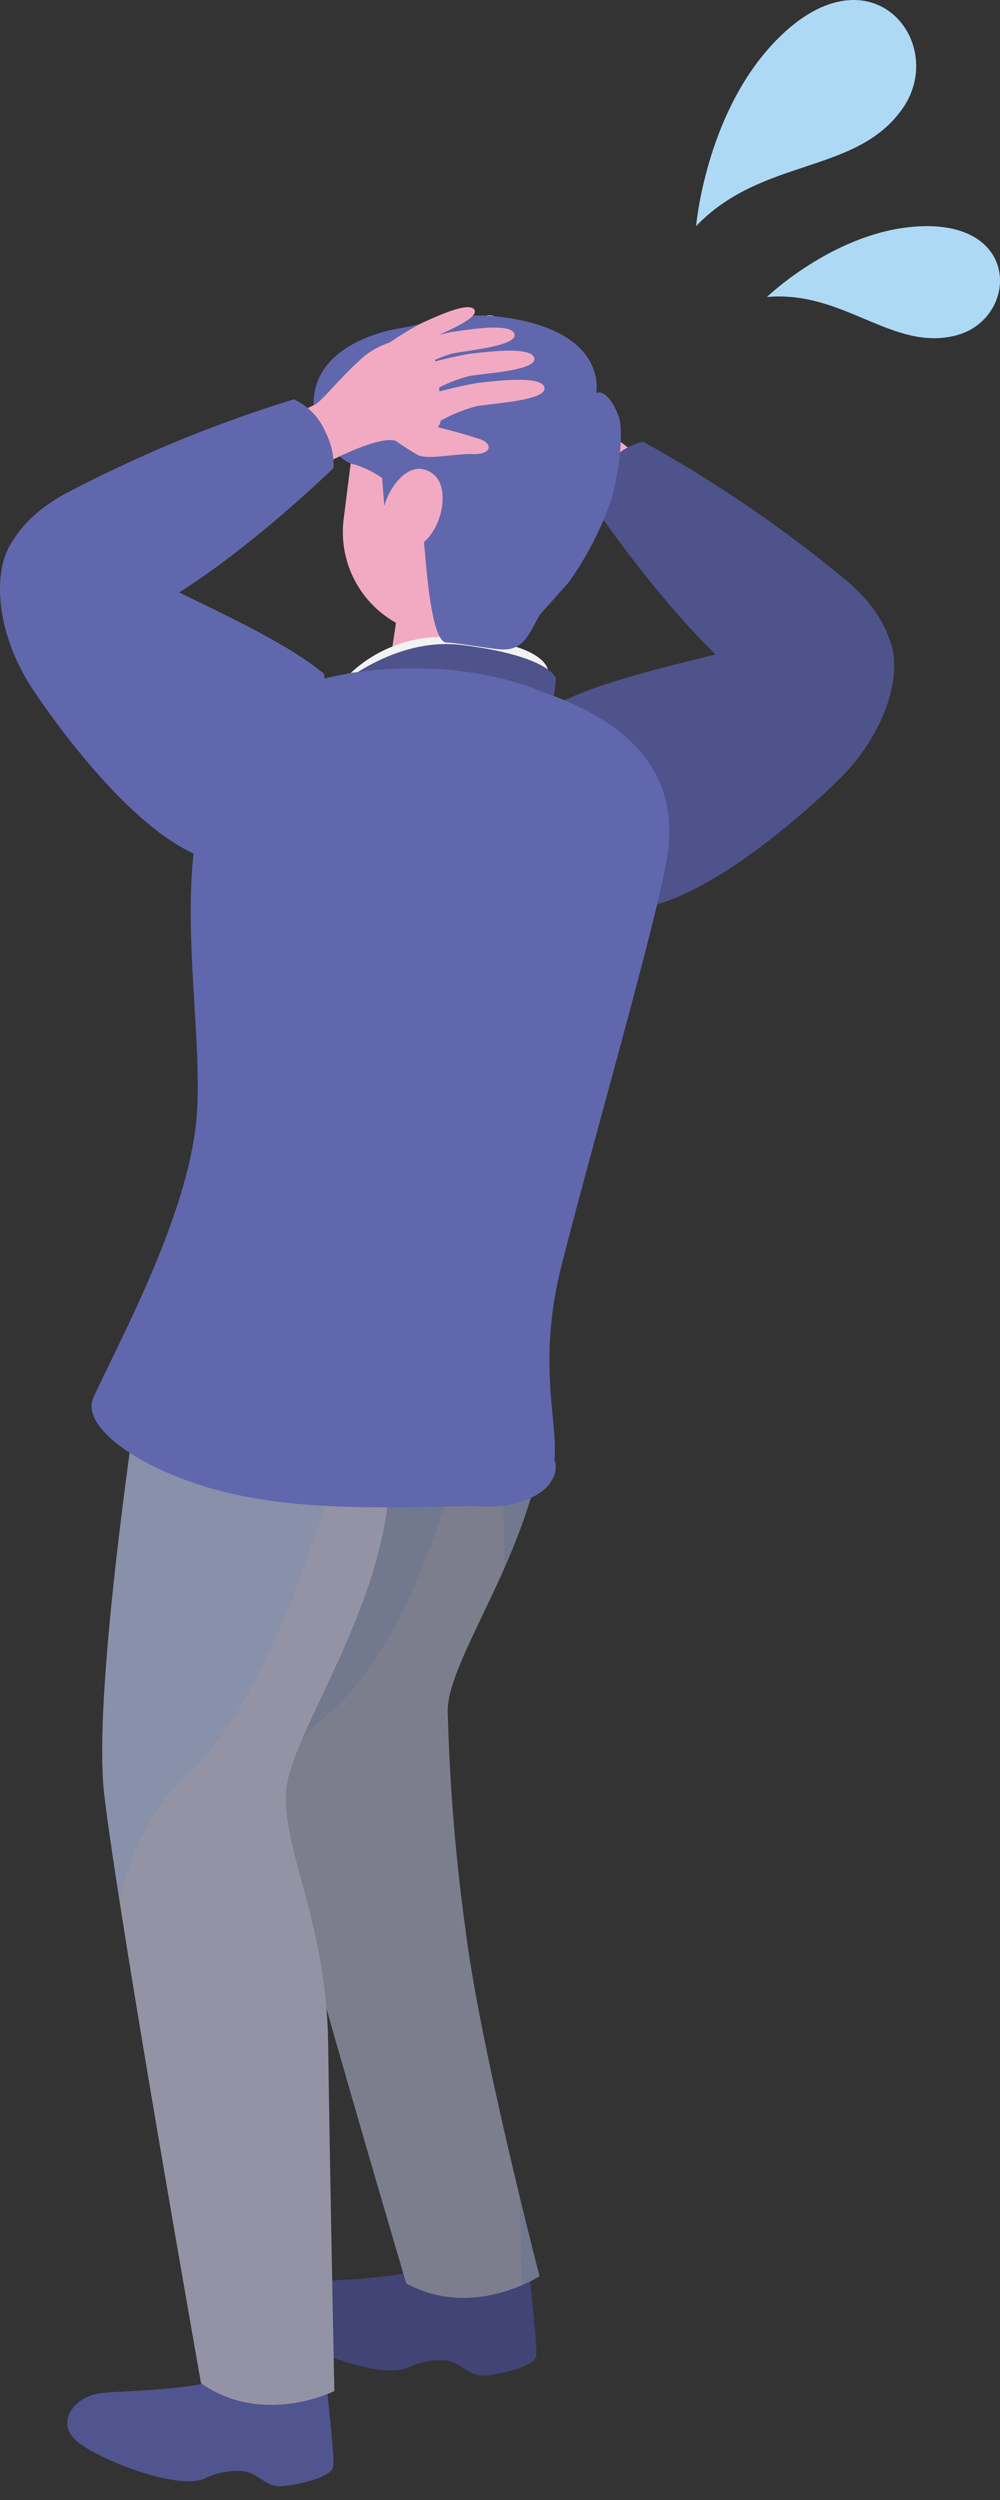 <svg xmlns="http://www.w3.org/2000/svg" xmlns:xlink="http://www.w3.org/1999/xlink" width="78" height="195" viewBox="0 0 78 195"><rect x="0" y="0" width="78" height="195" fill="#333333" stroke="none"/><defs><clipPath id="a"><rect width="78" height="195" fill="none"/></clipPath><clipPath id="c"><path d="M85.23,391.708s-6.935,28.8-4.784,38.067,11.492,40.847,11.492,40.847c5.193,2.845,10.4-.562,10.4-.562s-4.59-17.575-5.77-26.984a152.8,152.8,0,0,1-1.39-16.989c-.172-4.482,8.224-14.607,7.468-24.557s-5.8-12.705-5.8-12.705Z" transform="translate(-80.032 -388.824)" fill="none"/></clipPath><clipPath id="d"><rect width="21.834" height="86.557" fill="none"/></clipPath><clipPath id="f"><path d="M36.3,402.518s-4.987,29.983-3.883,39.43,7.548,45.9,7.548,45.9c4.842,3.41,10.4.608,10.4.608s-.359-17.561-.482-27.044-3.612-15.281-3.282-19.754,7.7-14.242,8.06-24.215-2.207-16.074-2.207-16.074Z" transform="translate(-32.258 -401.371)" fill="none"/></clipPath><clipPath id="g"><rect width="32.646" height="93.737" fill="none"/></clipPath><clipPath id="i"><path d="M59.81,217.214c-4.105,5.576.5,18.141-.111,24.27a64.8,64.8,0,0,1-3.368,15.041c-1.264,3.51,6.8,7.62,13.536,8.633s14.219-1.686,15.519-4.2-1.192-6.27.675-13.4,6.032-20.934,6.745-25.034-.54-9.835-15.3-12.053a21.6,21.6,0,0,0-3.209-.242,17.609,17.609,0,0,0-14.492,6.992" transform="translate(-56.199 -210.222)" fill="none"/></clipPath><clipPath id="j"><rect width="40.467" height="57.972" fill="none"/></clipPath></defs><g clip-path="url(#a)"><g clip-path="url(#a)"><path d="M172.4,200.473a15.863,15.863,0,0,0,.443,12.912c4.435,9.46,19.726-5.261,21.507-7.01,6.484-6.365,5.736-16-2.629-11.917-3.844,1.877-14.259,3.323-19.321,6.015" transform="translate(-128.928 -145.559)" fill="#4e538c"/><path d="M166.334,124.952s-4.916-4.6-6.916-4.57-3.478-1.356-3.108-2.719,1.291-4.49,2.016-5.22,3.548.293,4.934,2.18,2.287,3.745,2.774,4.241a31.4,31.4,0,0,0,2.751,1.971Z" transform="translate(-117.639 -84.415)" fill="#f2aac2"/><path d="M147.661,139.639a24.38,24.38,0,0,1-2.668,1.061c-.867.23-2.888-.739-4.2-.964s-1.431-1.023-.407-1.237a46.484,46.484,0,0,1,4.72-.264Z" transform="translate(-105.177 -103.997)" fill="#f2aac2"/><path d="M133.957,122.577a12.237,12.237,0,0,0-2.77-1.921c-1.232-.507-5.306-1.575-4.888-2.521s4.06.366,5.241.752a32.789,32.789,0,0,1,3.71,1.782Z" transform="translate(-95.065 -88.622)" fill="#f2aac2"/><path d="M138.715,114.048a11.752,11.752,0,0,0-2.659-1.844c-1.183-.487-5.094-1.512-4.693-2.421s3.9.352,5.031.722a31.482,31.482,0,0,1,3.561,1.711Z" transform="translate(-98.879 -82.349)" fill="#f2aac2"/><path d="M146.026,108.15a11.445,11.445,0,0,0-2.526-1.882c-1.134-.513-4.905-1.639-4.485-2.51s3.78.471,4.87.869a30.636,30.636,0,0,1,3.408,1.782Z" transform="translate(-104.637 -77.842)" fill="#f2aac2"/><path d="M157.564,104.589a9.7,9.7,0,0,0-1.625-2.116c-.806-.679-3.619-2.466-3.077-3.079s2.971,1.256,3.768,1.831A26,26,0,0,1,159,103.463Z" transform="translate(-115.034 -74.685)" fill="#f2aac2"/><path d="M190.408,139.09a103.336,103.336,0,0,1,16.041,10.984c3.362,2.925,3.819,5.946,3.4,7.559s-3.136,5.911-9.7,1.483-13.874-15.43-13.874-15.43a5.8,5.8,0,0,1,1.191-2.6,4.957,4.957,0,0,1,2.937-1.993" transform="translate(-140.246 -104.64)" fill="#4e538c"/><path d="M40.468,732.708a23.7,23.7,0,0,1,1.031,3.981c.093,1.261.585,5.316.492,6.157s-2.712,1.43-3.971,1.547-1.968-1.113-3.127-1.188a5.86,5.86,0,0,0-2.772.508c-1.98,1.1-8-1.217-9.979-2.713s-.361-3.646,1.764-3.877c1.847-.2,8.148-.213,9.834-1.42s1.2-4.011,1.2-4.011Z" transform="translate(-15.997 -550.464)" fill="#50558f"/><path d="M104.5,697.848a23.7,23.7,0,0,1,1.031,3.981c.093,1.261.585,5.317.492,6.157s-2.712,1.43-3.971,1.547-1.968-1.113-3.127-1.189a5.862,5.862,0,0,0-2.772.508c-1.98,1.1-8-1.217-9.979-2.713s-.361-3.645,1.764-3.877c1.847-.2,8.148-.214,9.834-1.42s1.2-4.011,1.2-4.011Z" transform="translate(-64.203 -524.239)" fill="#414474"/><path d="M96.848,388.824s5.043,2.755,5.8,12.706-7.639,20.074-7.468,24.557a152.743,152.743,0,0,0,1.39,16.99c1.181,9.409,5.77,26.984,5.77,26.984s-5.21,3.407-10.4.562c0,0-9.34-31.583-11.491-40.847s4.784-38.066,4.784-38.066Z" transform="translate(-60.254 -292.519)" fill="#72788d"/></g><g transform="translate(19.778 96.305)"><g clip-path="url(#c)"><g transform="translate(-0.799 1.547)" opacity="0.15" style="mix-blend-mode:multiply;isolation:isolate"><g clip-path="url(#d)"><path d="M96.59,395.068S93.864,422.429,83,431.286s-4.162,31.108-4.162,31.108l4.666,19.232,15.124-2.344Z" transform="translate(-76.798 -395.068)" fill="#bea090"/></g></g></g></g><g clip-path="url(#a)"><path d="M52.453,401.371s2.567,6.1,2.207,16.074-7.73,19.742-8.06,24.215,3.16,10.272,3.283,19.754.482,27.044.482,27.044-5.557,2.8-10.4-.609c0,0-6.445-36.455-7.548-45.9s3.883-39.43,3.883-39.43Z" transform="translate(-24.286 -301.958)" fill="#8890aa"/></g><g transform="translate(7.972 99.413)"><g clip-path="url(#f)"><g transform="translate(-0.039 1.85)" opacity="0.22" style="mix-blend-mode:multiply;isolation:isolate"><g clip-path="url(#g)"><path d="M53.922,408.841s-6.108,29.049-14.959,36.924-6.611,27.53-6.611,27.53l1.689,28.55,16.5.732,14.2-77.855Z" transform="translate(-32.1 -408.841)" fill="#bea090"/></g></g></g></g><g clip-path="url(#a)"><path d="M123.276,181.444l-1.285,8.585a17.232,17.232,0,0,0,5.876,2.237,5.814,5.814,0,0,0,3.521-.962l1.415-8.427Z" transform="translate(-91.844 -136.503)" fill="#f2aac2"/><path d="M124.827,185.346a6.089,6.089,0,0,0,4.594,2.977,5.4,5.4,0,0,0,4.864-1.556l.654-3.891-9.528-1.432Z" transform="translate(-93.979 -136.503)" fill="#f2aac2"/><path d="M107.494,204.229a10.47,10.47,0,0,1,8.348-3.63c5.475.163,7.9,1.551,7.87,2.866s-1.633,3.873-1.633,3.873Z" transform="translate(-80.93 -150.911)" fill="#f2f2f2"/><path d="M109.4,156.122s.827,7.31,3.692,7.8l1.352-6.447Z" transform="translate(-82.367 -117.453)" fill="#6167ad"/><path d="M103.859,206.7s4.686-4.46,10.295-3.792,7.379,2.074,7.4,2.7a31.532,31.532,0,0,1-.493,3.3Z" transform="translate(-78.193 -152.603)" fill="#4e538c"/></g><g transform="translate(13.888 52.068)"><g clip-path="url(#i)"><g transform="translate(-8.385 1.804)" opacity="0.32" style="mix-blend-mode:multiply;isolation:isolate"><g transform="translate(0)"><g clip-path="url(#j)"><path d="M34.852,218.35s-1.178,13.579,2.3,23.289-1.959,14.824-.274,19.922,15.746,8.619,25.859,9.456L42.8,275.478l-20.534-4.086,3.454-34.484,2.9-19.4Z" transform="translate(-22.268 -217.506)" fill="#dbdcdc"/></g></g></g></g></g><g clip-path="url(#a)"><path d="M29.065,267.329c1.915-4.209,7.214-13.832,8.005-21.45s-2.574-21.5,2.2-28.481c2.608-3.817,3.75-5.175,7.589-6.065.56-.157,1.181-.3,1.871-.419l.347-.077a2.045,2.045,0,0,1,.437-.048l.091-.014c8.639-1.206,14.433,1.516,14.433,1.516,9.67,3.3,10.457,8.9,9.728,13.141-.891,5.182-5.935,22.649-8.211,31.673-1.9,7.527-.245,12.039-.541,15.184l.069.1s.541,2.06-2.733,3.1a8.308,8.308,0,0,1-2.909.357c-3.369-.16-11.868.641-19.14-.9-6.695-1.419-12.388-5.077-11.235-7.611" transform="translate(-21.77 -158.338)" fill="#6167ad"/><path d="M115.3,136.025h0a8.114,8.114,0,0,1-7.02-9.07l.619-4.91a8.1,8.1,0,1,1,16.07,2.035l-.619,4.91a8.1,8.1,0,0,1-9.05,7.036" transform="translate(-81.473 -86.474)" fill="#f2aac2"/><path d="M25.263,176.756A15.86,15.86,0,0,1,22.17,189.3c-6.288,8.338-18.217-9.229-19.6-11.309C-2.463,170.42.254,161.146,7.6,166.873c3.375,2.632,13.267,6.2,17.665,9.883" transform="translate(0 -124.202)" fill="#6167ad"/><path d="M116.645,122.71c-.916,1.648-1.307,2.852-3.181,2.676-.911-.085-3.538-.538-4.05-.518-1.355.054-1.679-7.192-1.828-8.091a7.989,7.989,0,0,0-5.368-5.8c-1.409-.2-3.119-2.95-3.194-4.515-.2-4.108,4.215-5.7,6.686-6.109s4.423-1.394,8.28-.838c8.07,1.163,7.057,5.892,7.057,5.892s.841-.529,1.75,1.791c.341.871.213,3.421-.495,6.288a25.258,25.258,0,0,1-3.375,6.655Z" transform="translate(-74.548 -74.742)" fill="#6167ad"/><path d="M122.746,143.517s-1.317,1.88-1.75,2.518a5.113,5.113,0,0,0-.629,1.408l-.3-3.881Z" transform="translate(-90.393 -107.97)" fill="#6167ad"/><path d="M122.078,149.089s1.4-2.39,3.166-1.029.207,7.067-3.79,5.975Z" transform="translate(-91.44 -111.073)" fill="#f2aac2"/><path d="M88.793,117.534s5.757-3.479,7.708-3.041,3.682-.607,3.6-2.017-.339-4.66-.9-5.525-3.533-.447-5.277,1.112-3.009,3.191-3.588,3.576a31.374,31.374,0,0,1-3.1,1.36Z" transform="translate(-65.682 -80.128)" fill="#f2aac2"/><path d="M122.187,134.306a24.4,24.4,0,0,0,2.392,1.59c.8.4,2.978-.126,4.309-.074s1.611-.705.653-1.126a46.546,46.546,0,0,0-4.564-1.235Z" transform="translate(-91.992 -100.406)" fill="#f2aac2"/><path d="M135.162,122.977a12.224,12.224,0,0,1,3.106-1.307c1.31-.242,5.516-.443,5.3-1.456s-4.048-.482-5.283-.349a32.8,32.8,0,0,0-4,.976Z" transform="translate(-101.104 -89.983)" fill="#f2aac2"/><path d="M133.409,113.683a11.734,11.734,0,0,1,2.982-1.255c1.257-.232,5.3-.425,5.09-1.4s-3.887-.462-5.072-.335a31.48,31.48,0,0,0-3.837.937Z" transform="translate(-99.81 -83.092)" fill="#f2aac2"/><path d="M128.286,106.523a11.421,11.421,0,0,1,2.859-1.319c1.215-.267,5.137-.589,4.905-1.527s-3.8-.321-4.944-.158a30.617,30.617,0,0,0-3.7,1.038Z" transform="translate(-95.919 -77.615)" fill="#f2aac2"/><path d="M123.226,101.057a9.683,9.683,0,0,1,2.026-1.734c.929-.5,4.05-1.664,3.645-2.376s-3.166.614-4.064,1.012a25.968,25.968,0,0,0-2.777,1.7Z" transform="translate(-91.893 -72.78)" fill="#f2aac2"/><path d="M23.18,125.748a103.21,103.21,0,0,0-17.958,7.429C1.329,135.343.26,138.2.337,139.868s1.851,6.433,9.181,3.458S26.272,131.1,26.272,131.1a5.8,5.8,0,0,0-.629-2.793,4.964,4.964,0,0,0-2.464-2.558" transform="translate(-0.251 -94.602)" fill="#6167ad"/><path d="M242.07,76.741s5.008-4.83,11.185-5.458c8.794-.894,8.485,7.214,3.534,8.464s-8.709-3.537-14.719-3.006" transform="translate(-182.248 -53.576)" fill="#aed9f4"/><path d="M219.707,17.639s.735-8.577,5.97-14.2c7.453-8.006,13.751-.212,10.161,4.989s-10.972,3.814-16.131,9.211" transform="translate(-165.412 -0.001)" fill="#aed9f4"/></g></g></svg>